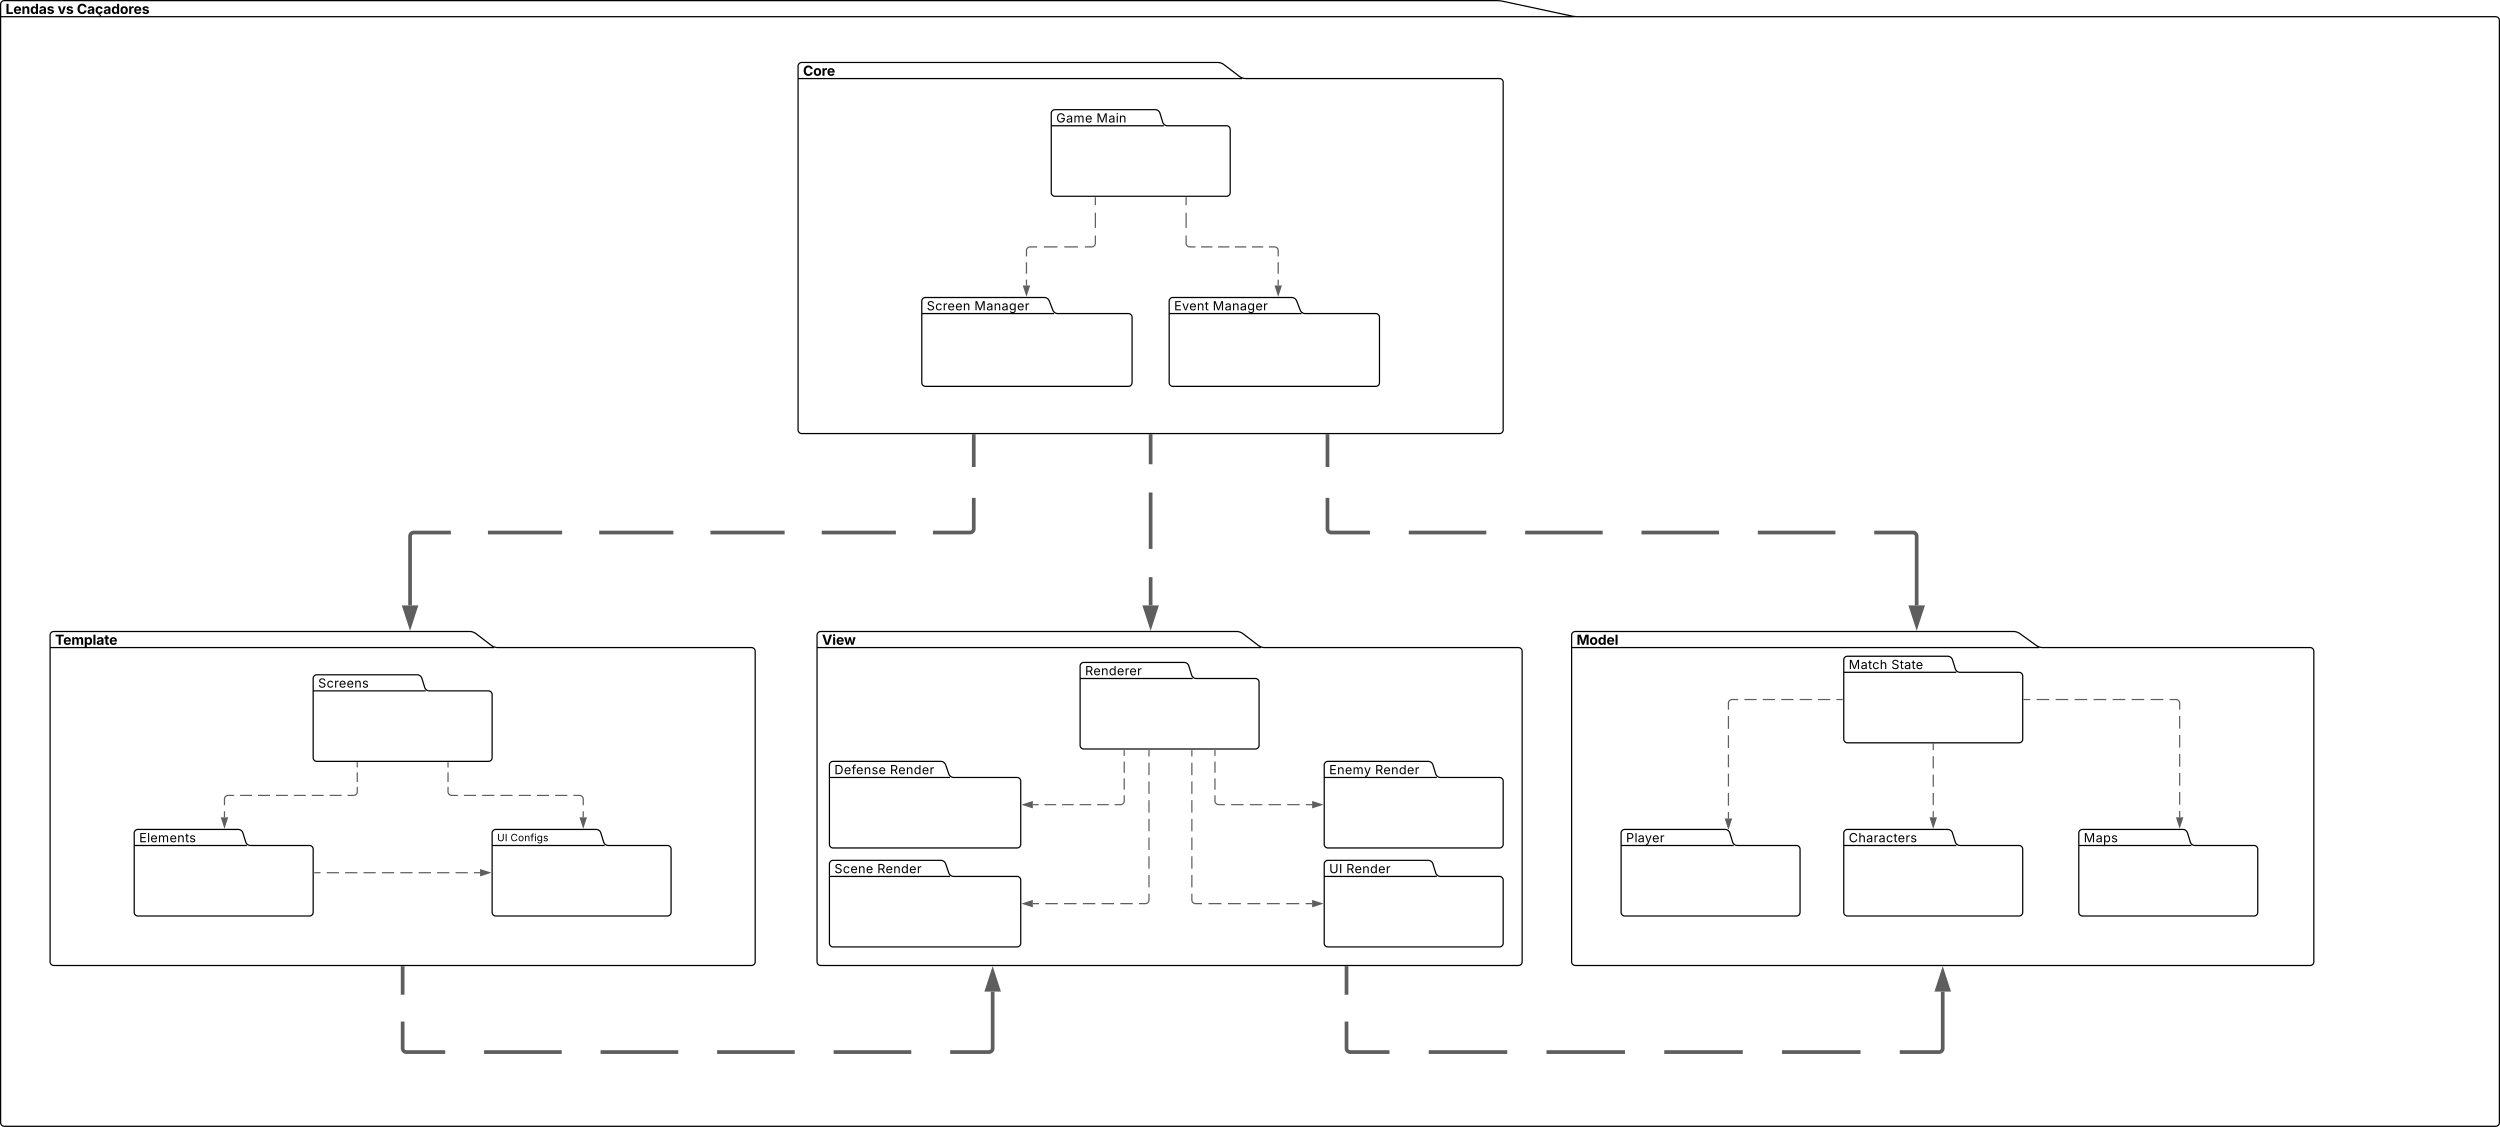 <svg xmlns="http://www.w3.org/2000/svg" xmlns:xlink="http://www.w3.org/1999/xlink" xmlns:lucid="lucid" width="4042" height="1822"><g transform="translate(-39 -139)" lucid:page-tab-id="0_0"><path d="M0 0h4500v2000H0z" fill="#fff"/><path d="M2579.13 164.74A56.48 56.48 0 0 0 2591 166h1483a6 6 0 0 1 6 6v1782a6 6 0 0 1-6 6H46a6 6 0 0 1-6-6V146a6 6 0 0 1 6-6h2412a56.48 56.48 0 0 1 11.87 1.26zM40 166h2545" stroke="#000" stroke-width="2" fill="#fff"/><use xlink:href="#a" transform="matrix(1,0,0,1,48,140) translate(0 21.528)"/><use xlink:href="#b" transform="matrix(1,0,0,1,48,140) translate(84.256 21.528)"/><use xlink:href="#c" transform="matrix(1,0,0,1,48,140) translate(115.289 21.528)"/><path d="M2073.23 1182.36A17.72 17.72 0 0 0 2084 1186h410a6 6 0 0 1 6 6v502a6 6 0 0 1-6 6H1366a6 6 0 0 1-6-6v-528a6 6 0 0 1 6-6h672a17.72 17.72 0 0 1 10.77 3.64zM1360 1186h718" stroke="#000" stroke-width="2" fill="#fff"/><use xlink:href="#d" transform="matrix(1,0,0,1,1368,1160) translate(0 21.528)"/><path d="M833.23 1182.36A17.72 17.72 0 0 0 844 1186h410a6 6 0 0 1 6 6v502a6 6 0 0 1-6 6H126a6 6 0 0 1-6-6v-528a6 6 0 0 1 6-6h672a17.72 17.72 0 0 1 10.77 3.64zM120 1186h718" stroke="#000" stroke-width="2" fill="#fff"/><use xlink:href="#e" transform="matrix(1,0,0,1,128,1160) translate(0 21.528)"/><path d="M3331.14 1182.5a18.55 18.55 0 0 0 10.86 3.5h432a6 6 0 0 1 6 6v502a6 6 0 0 1-6 6H2586a6 6 0 0 1-6-6v-528a6 6 0 0 1 6-6h708a18.55 18.55 0 0 1 10.86 3.5zM2580 1186h756" stroke="#000" stroke-width="2" fill="#fff"/><use xlink:href="#f" transform="matrix(1,0,0,1,2588,1160) translate(0 21.528)"/><path d="M1573.04 1390.33a8.43 8.43 0 0 0 7.96 5.67h102.33a6 6 0 0 1 6 6v102a6 6 0 0 1-6 6H1386a6 6 0 0 1-6-6v-128a6 6 0 0 1 6-6h174a8.43 8.43 0 0 1 7.96 5.67zM1380 1396h195" stroke="#000" stroke-width="2" fill="#fff"/><use xlink:href="#g" transform="matrix(1,0,0,1,1388,1370) translate(0 20.76)"/><use xlink:href="#h" transform="matrix(1,0,0,1,1388,1370) translate(89.844 20.76)"/><path d="M2042.57 262.36a17.72 17.72 0 0 0 10.76 3.64h410a6 6 0 0 1 6 6v562a6 6 0 0 1-6 6h-1128a6 6 0 0 1-6-6V246a6 6 0 0 1 6-6h672a17.72 17.72 0 0 1 10.77 3.65zM1329.33 266h718" stroke="#000" stroke-width="2" fill="#fff"/><use xlink:href="#i" transform="matrix(1,0,0,1,1337.333,240) translate(0 21.528)"/><path d="M1613.38 844v50m0 50v50a6 6 0 0 1-6 6h-59.96m-59.95 0h-119.92m-59.96 0h-119.93m-59.96 0h-119.9m-59.96 0H827.92m-59.96 0H708a6 6 0 0 0-6 6v111.76" stroke="#5e5e5e" stroke-width="6" fill="none"/><path d="M1616.36 844.08h-5.95V841h5.96z" stroke="#5e5e5e" stroke-width=".05" fill="#5e5e5e"/><path d="M702 1149.3l-9.27-28.54h18.54z" stroke="#5e5e5e" stroke-width="6" fill="#5e5e5e"/><path d="M2185.28 844v50m0 50v50a6 6 0 0 0 6 6h62.7m62.72 0h125.4m62.72 0h125.4m62.7 0h125.43m62.7 0h125.42m62.7 0h62.7a6 6 0 0 1 6 6v111.76" stroke="#5e5e5e" stroke-width="6" fill="none"/><path d="M2188.26 844.08h-5.95V841h5.96z" stroke="#5e5e5e" stroke-width=".05" fill="#5e5e5e"/><path d="M3137.88 1149.3l-9.27-28.54h18.55z" stroke="#5e5e5e" stroke-width="6" fill="#5e5e5e"/><path d="M1899.33 844v45.63m0 45.62v91.26m0 45.63v45.63" stroke="#5e5e5e" stroke-width="6" fill="none"/><path d="M1902.3 844.08h-5.94V841h5.95z" stroke="#5e5e5e" stroke-width=".05" fill="#5e5e5e"/><path d="M1899.33 1149.3l-9.27-28.54h18.54z" stroke="#5e5e5e" stroke-width="6" fill="#5e5e5e"/><path d="M690 1704v43.33m0 43.34V1834a6 6 0 0 0 6 6h62.8m62.8 0h125.58m62.8 0h125.6m62.8 0h125.58m62.8 0h125.6m62.8 0h62.78a6 6 0 0 0 6-6v-91.76" stroke="#5e5e5e" stroke-width="6" fill="none"/><path d="M692.98 1704.08H687V1701H693z" stroke="#5e5e5e" stroke-width=".05" fill="#5e5e5e"/><path d="M1643.94 1710.7l9.27 28.54h-18.53z" stroke="#5e5e5e" stroke-width="6" fill="#5e5e5e"/><path d="M2216.05 1704v43.33m0 43.34V1834a6 6 0 0 0 6 6h63.47m63.46 0h126.93m63.47 0h126.93m63.46 0h126.92m63.47 0h126.92m63.47 0H3174a6 6 0 0 0 6-6v-91.76" stroke="#5e5e5e" stroke-width="6" fill="none"/><path d="M2219.03 1704.08h-5.95V1701h5.95z" stroke="#5e5e5e" stroke-width=".05" fill="#5e5e5e"/><path d="M3180 1710.7l9.27 28.54h-18.54z" stroke="#5e5e5e" stroke-width="6" fill="#5e5e5e"/><path d="M2360.24 1390.27a8.12 8.12 0 0 0 7.76 5.73h95.33a6 6 0 0 1 6 6v102a6 6 0 0 1-6 6H2186a6 6 0 0 1-6-6v-128a6 6 0 0 1 6-6h162a8.12 8.12 0 0 1 7.76 5.73zM2180 1396h182" stroke="#000" stroke-width="2" fill="#fff"/><use xlink:href="#j" transform="matrix(1,0,0,1,2188,1370) translate(0 20.76)"/><use xlink:href="#h" transform="matrix(1,0,0,1,2188,1370) translate(74.229 20.76)"/><path d="M1965.57 1230.27a8.12 8.12 0 0 0 7.76 5.73h95.34a6 6 0 0 1 6 6v102a6 6 0 0 1-6 6h-277.34a6 6 0 0 1-6-6v-128a6 6 0 0 1 6-6h162a8.12 8.12 0 0 1 7.77 5.73zm-180.24 5.73h182" stroke="#000" stroke-width="2" fill="#fff"/><use xlink:href="#k" transform="matrix(1,0,0,1,1793.333,1210) translate(0 20.76)"/><path d="M1573.04 1550.33a8.43 8.43 0 0 0 7.96 5.67h102.33a6 6 0 0 1 6 6v102a6 6 0 0 1-6 6H1386a6 6 0 0 1-6-6v-128a6 6 0 0 1 6-6h174a8.43 8.43 0 0 1 7.96 5.67zM1380 1556h195" stroke="#000" stroke-width="2" fill="#fff"/><use xlink:href="#l" transform="matrix(1,0,0,1,1388,1530) translate(0 20.76)"/><use xlink:href="#h" transform="matrix(1,0,0,1,1388,1530) translate(69.354 20.76)"/><path d="M1856.63 1352v9.1m0 9.12v18.22m0 9.12v18.22m0 9.1v9.12a6 6 0 0 1-6 6h-9.45m-9.45 0h-18.9m-9.46 0h-18.9m-9.46 0h-18.9m-9.45 0h-18.9m-9.46 0h-9.46" stroke="#5e5e5e" stroke-width="2" fill="none"/><path d="M1857.6 1352.03h-1.94V1351h1.95z" stroke="#5e5e5e" stroke-width=".05" fill="#5e5e5e"/><path d="M1693.57 1440l14.27-4.63v9.27z" stroke="#5e5e5e" stroke-width="2" fill="#5e5e5e"/><path d="M1896.67 1352v10.08m0 10.1v20.15m0 10.1v20.15m0 10.1v20.15m0 10.1v20.15m0 10.1v20.15m0 10.1v20.15m0 10.1v20.15m0 10.1V1594a6 6 0 0 1-6 6h-10.1m-10.1 0h-20.2m-10.1 0h-20.22m-10.1 0h-20.2m-10.1 0h-20.2m-10.1 0h-20.2m-10.1 0h-10.12" stroke="#5e5e5e" stroke-width="2" fill="none"/><path d="M1897.64 1352.03h-1.95V1351h1.94z" stroke="#5e5e5e" stroke-width=".05" fill="#5e5e5e"/><path d="M1693.57 1600l14.27-4.63v9.27z" stroke="#5e5e5e" stroke-width="2" fill="#5e5e5e"/><path d="M2003.37 1352v9.1m0 9.12v18.22m0 9.12v18.22m0 9.1v9.12a6 6 0 0 0 6 6h10.07m10.08 0h20.15m10.07 0h20.16m10.07 0h20.15m10.08 0h20.15m10.07 0h10.08" stroke="#5e5e5e" stroke-width="2" fill="none"/><path d="M2004.34 1352.03h-1.95V1351h1.94z" stroke="#5e5e5e" stroke-width=".05" fill="#5e5e5e"/><path d="M2175.76 1440l-14.26 4.63v-9.27z" stroke="#5e5e5e" stroke-width="2" fill="#5e5e5e"/><path d="M1918.9 336.6a8.12 8.12 0 0 0 7.77 5.73H2022a6 6 0 0 1 6 6v102a6 6 0 0 1-6 6h-277.33a6 6 0 0 1-6-6v-128a6 6 0 0 1 6-6h162a8.12 8.12 0 0 1 7.76 5.74zm-180.23 5.73h182" stroke="#000" stroke-width="2" fill="#fff"/><use xlink:href="#m" transform="matrix(1,0,0,1,1746.667,316.331) translate(0 20.76)"/><use xlink:href="#n" transform="matrix(1,0,0,1,1746.667,316.331) translate(65.021 20.76)"/><path d="M1741.18 640.4a8.74 8.74 0 0 0 8.15 5.6h114a6 6 0 0 1 6 6v105.67a6 6 0 0 1-6 6h-328a6 6 0 0 1-6-6V626a6 6 0 0 1 6-6h192a8.74 8.74 0 0 1 8.16 5.6zm-211.85 5.6h214" stroke="#000" stroke-width="2" fill="#fff"/><use xlink:href="#o" transform="matrix(1,0,0,1,1537.333,620) translate(0 20.76)"/><use xlink:href="#p" transform="matrix(1,0,0,1,1537.333,620) translate(77.031 20.76)"/><path d="M2141.18 640.4a8.74 8.74 0 0 0 8.15 5.6h114a6 6 0 0 1 6 6v105.67a6 6 0 0 1-6 6h-328a6 6 0 0 1-6-6V626a6 6 0 0 1 6-6h192a8.74 8.74 0 0 1 8.16 5.6zm-211.85 5.6h214" stroke="#000" stroke-width="2" fill="#fff"/><use xlink:href="#q" transform="matrix(1,0,0,1,1937.333,620) translate(0 20.76)"/><use xlink:href="#p" transform="matrix(1,0,0,1,1937.333,620) translate(62.417 20.76)"/><path d="M1809.97 458.33v12.3m0 12.3v24.62m0 12.3v12.32a6 6 0 0 1-6 6h-11.04m-11.05 0h-22.08m-11.04 0h-22.08m-11.04 0h-11.04a6 6 0 0 0-6 6v9.38m0 9.4v18.77m0 9.4v9.38" stroke="#5e5e5e" stroke-width="2" fill="none"/><path d="M1810.94 458.36H1809v-1.03h1.94z" stroke="#5e5e5e" stroke-width=".05" fill="#5e5e5e"/><path d="M1698.6 615.76l-4.64-14.26h9.27z" stroke="#5e5e5e" stroke-width="2" fill="#5e5e5e"/><path d="M1956.7 458.33v12.3m0 12.3v24.62m0 12.3v12.32a6 6 0 0 0 6 6h9.13m9.13 0h18.25m9.14 0h18.25m9.12 0h18.25m9.13 0h18.26m9.13 0h9.1a6 6 0 0 1 6 6v9.38m0 9.4v18.77m0 9.4v9.38" stroke="#5e5e5e" stroke-width="2" fill="none"/><path d="M1957.67 458.36h-1.95v-1.03h1.95z" stroke="#5e5e5e" stroke-width=".05" fill="#5e5e5e"/><path d="M2105.6 615.76L2101 601.5h9.27z" stroke="#5e5e5e" stroke-width="2" fill="#5e5e5e"/><path d="M2360.24 1550.27a8.12 8.12 0 0 0 7.76 5.73h95.33a6 6 0 0 1 6 6v102a6 6 0 0 1-6 6H2186a6 6 0 0 1-6-6v-128a6 6 0 0 1 6-6h162a8.12 8.12 0 0 1 7.76 5.73zM2180 1556h182" stroke="#000" stroke-width="2" fill="#fff"/><use xlink:href="#r" transform="matrix(1,0,0,1,2188,1530) translate(0 20.76)"/><use xlink:href="#h" transform="matrix(1,0,0,1,2188,1530) translate(27.604 20.76)"/><path d="M1966 1352v10.08m0 10.1v20.15m0 10.1v20.15m0 10.1v20.15m0 10.1v20.15m0 10.1v20.15m0 10.1v20.15m0 10.1v20.15m0 10.1V1594a6 6 0 0 0 6 6h10.47m10.47 0h20.95m10.46 0h20.95m10.48 0h20.94m10.47 0h20.94m10.47 0h20.95m10.48 0h10.47" stroke="#5e5e5e" stroke-width="2" fill="none"/><path d="M1966.97 1352.03h-1.94V1351h1.94z" stroke="#5e5e5e" stroke-width=".05" fill="#5e5e5e"/><path d="M2175.76 1600l-14.26 4.63v-9.27z" stroke="#5e5e5e" stroke-width="2" fill="#5e5e5e"/><path d="M2840.24 1500.27a8.12 8.12 0 0 0 7.76 5.73h95.33a6 6 0 0 1 6 6v102a6 6 0 0 1-6 6H2666a6 6 0 0 1-6-6v-128a6 6 0 0 1 6-6h162a8.12 8.12 0 0 1 7.76 5.73zM2660 1506h182" stroke="#000" stroke-width="2" fill="#fff"/><use xlink:href="#s" transform="matrix(1,0,0,1,2668,1480) translate(0 20.76)"/><path d="M436.24 1500.27A8.12 8.12 0 0 0 444 1506h95.33a6 6 0 0 1 6 6v102a6 6 0 0 1-6 6H262a6 6 0 0 1-6-6v-128a6 6 0 0 1 6-6h162a8.12 8.12 0 0 1 7.76 5.73zM256 1506h182" stroke="#000" stroke-width="2" fill="#fff"/><use xlink:href="#t" transform="matrix(1,0,0,1,264,1480) translate(0 20.76)"/><path d="M1014.9 1500.27a8.12 8.12 0 0 0 7.77 5.73H1118a6 6 0 0 1 6 6v102a6 6 0 0 1-6 6H840.67a6 6 0 0 1-6-6v-128a6 6 0 0 1 6-6h162a8.12 8.12 0 0 1 7.76 5.73zM834.67 1506h182" stroke="#000" stroke-width="2" fill="#fff"/><use xlink:href="#u" transform="matrix(1,0,0,1,842.667,1480) translate(0 19.09)"/><use xlink:href="#v" transform="matrix(1,0,0,1,842.667,1480) translate(21.661 19.09)"/><path d="M725.57 1250.27a8.12 8.12 0 0 0 7.76 5.73h95.34a6 6 0 0 1 6 6v102a6 6 0 0 1-6 6H551.33a6 6 0 0 1-6-6v-128a6 6 0 0 1 6-6h162a8.12 8.12 0 0 1 7.77 5.73zM545.33 1256h182" stroke="#000" stroke-width="2" fill="#fff"/><use xlink:href="#w" transform="matrix(1,0,0,1,553.333,1230) translate(0 20.76)"/><path d="M616.63 1372v7.83m0 7.84v15.66m0 7.84v7.83a6 6 0 0 1-6 6h-9.65m-9.65 0h-19.3m-9.66 0h-19.3m-9.66 0h-19.3m-9.65 0h-19.3m-9.66 0h-19.32m-9.65 0h-19.3m-9.66 0h-9.65a6 6 0 0 0-6 6v9.83m0 9.84v9.83" stroke="#5e5e5e" stroke-width="2" fill="none"/><path d="M617.6 1372.03h-1.94V1371h1.95z" stroke="#5e5e5e" stroke-width=".05" fill="#5e5e5e"/><path d="M401.92 1475.76l-4.64-14.26h9.27z" stroke="#5e5e5e" stroke-width="2" fill="#5e5e5e"/><path d="M3200.24 1500.27a8.12 8.12 0 0 0 7.76 5.73h95.33a6 6 0 0 1 6 6v102a6 6 0 0 1-6 6H3026a6 6 0 0 1-6-6v-128a6 6 0 0 1 6-6h162a8.12 8.12 0 0 1 7.76 5.73zM3020 1506h182" stroke="#000" stroke-width="2" fill="#fff"/><use xlink:href="#x" transform="matrix(1,0,0,1,3028,1480) translate(0 20.76)"/><path d="M763.37 1372v7.83m0 7.84v15.66m0 7.84v7.83a6 6 0 0 0 6 6h9.83m9.84 0h19.68m9.83 0h19.68m9.84 0h19.67m9.84 0h19.68m9.83 0h19.67m9.84 0h19.68m9.84 0h9.84a6 6 0 0 1 6 6v9.83m0 9.84v9.83" stroke="#5e5e5e" stroke-width="2" fill="none"/><path d="M764.34 1372.03h-1.95V1371h1.94z" stroke="#5e5e5e" stroke-width=".05" fill="#5e5e5e"/><path d="M981.96 1475.76l-4.64-14.26h9.27z" stroke="#5e5e5e" stroke-width="2" fill="#5e5e5e"/><path d="M547.33 1550h9.92m9.92 0H587m9.93 0h19.84m9.92 0h19.83m9.92 0h19.84m9.9 0h19.85m9.92 0h19.84m9.93 0h19.84m9.92 0h19.83m9.9 0h9.93" stroke="#5e5e5e" stroke-width="2" fill="none"/><path d="M547.36 1550.97h-1.03v-1.94h1.03z" stroke="#5e5e5e" stroke-width=".05" fill="#5e5e5e"/><path d="M830.43 1550l-14.26 4.63v-9.27z" stroke="#5e5e5e" stroke-width="2" fill="#5e5e5e"/><path d="M3580.24 1500.27a8.12 8.12 0 0 0 7.76 5.73h95.33a6 6 0 0 1 6 6v102a6 6 0 0 1-6 6H3406a6 6 0 0 1-6-6v-128a6 6 0 0 1 6-6h162a8.12 8.12 0 0 1 7.76 5.73zM3400 1506h182" stroke="#000" stroke-width="2" fill="#fff"/><use xlink:href="#y" transform="matrix(1,0,0,1,3408,1480) translate(0 20.76)"/><path d="M3164.67 1342v9.88m0 9.87v19.75m0 9.87v19.75m0 9.88v19.75m0 9.87v9.88" stroke="#5e5e5e" stroke-width="2" fill="none"/><path d="M3165.64 1342.03h-1.95V1341h1.94z" stroke="#5e5e5e" stroke-width=".05" fill="#5e5e5e"/><path d="M3164.67 1475.76l-4.64-14.26h9.27z" stroke="#5e5e5e" stroke-width="2" fill="#5e5e5e"/><path d="M3200.24 1220.27a8.12 8.12 0 0 0 7.76 5.73h95.33a6 6 0 0 1 6 6v102a6 6 0 0 1-6 6H3026a6 6 0 0 1-6-6v-128a6 6 0 0 1 6-6h162a8.12 8.12 0 0 1 7.76 5.73zM3020 1226h182" stroke="#000" stroke-width="2" fill="#fff"/><g><use xlink:href="#z" transform="matrix(1,0,0,1,3028,1200) translate(0 20.76)"/><use xlink:href="#A" transform="matrix(1,0,0,1,3028,1200) translate(68.823 20.76)"/></g><path d="M3018 1270h-9.92m-9.9 0h-19.85m-9.92 0h-19.82m-9.92 0h-19.83m-9.92 0h-19.82m-9.92 0h-19.83m-9.92 0h-9.9a6 6 0 0 0-6 6v10.35m0 10.35v20.7m0 10.36v20.7m0 10.36v20.7m0 10.35v20.7m0 10.36v20.7m0 10.36v10.34" stroke="#5e5e5e" stroke-width="2" fill="none"/><path d="M3019 1270.97h-1.03v-1.94h1.03z" stroke="#5e5e5e" stroke-width=".05" fill="#5e5e5e"/><path d="M2833.5 1477.6l-4.64-14.26h9.27z" stroke="#5e5e5e" stroke-width="2" fill="#5e5e5e"/><path d="M3311.33 1270h10.24m10.24 0h20.5m10.23 0H3383m10.25 0h20.47m10.24 0h20.48m10.24 0h20.48m10.24 0h20.48m10.23 0h20.5m10.23 0h10.24a6 6 0 0 1 6 6v10.25m0 10.25v20.5m0 10.25v20.5m0 10.25v20.5m0 10.25v20.5m0 10.25v20.5m0 10.25v10.25" stroke="#5e5e5e" stroke-width="2" fill="none"/><path d="M3311.36 1270.97h-1.03v-1.94h1.03z" stroke="#5e5e5e" stroke-width=".05" fill="#5e5e5e"/><path d="M3563.07 1475.76l-4.63-14.26h9.27z" stroke="#5e5e5e" stroke-width="2" fill="#5e5e5e"/><defs><path d="M135 0v-1490h305v1237h643V0H135" id="B"/><path d="M633 22C291 22 81-200 81-553c0-345 210-579 537-579 292 0 525 185 525 567v84H378c7 183 109 277 260 277 105 0 184-46 216-132l272 51C1071-99 893 22 633 22zM380-669h474c-15-146-94-237-233-237-143 0-229 99-241 237" id="C"/><path d="M428-647V0H128v-1118h283l4 231c63-156 176-245 348-245 232 0 384 159 384 421V0H847v-659c0-139-76-222-202-222-128 0-217 86-217 234" id="D"/><path d="M537 19C279 19 81-185 81-557c0-382 206-575 454-575 190 0 278 113 318 202h10v-560h300V0H868v-179h-15C812-89 719 19 537 19zm92-241c153 0 240-134 240-336 0-203-86-334-240-334-158 0-240 138-240 334 0 197 84 336 240 336" id="E"/><path d="M440 22C227 22 68-92 68-313c0-250 202-322 422-343 195-21 271-24 271-105 0-95-63-149-175-149-116 0-187 57-211 129l-275-46c57-194 237-305 487-305 240 0 474 108 474 379V0H777v-155h-10C713-51 605 22 440 22zm85-211c140 0 238-93 238-211v-121c-37 26-156 42-222 51-111 16-185 59-185 149 0 87 70 132 169 132" id="F"/><path d="M572 22C302 22 117-98 78-306l279-48c29 105 101 156 224 156 114 0 185-48 185-115 0-118-228-130-337-155-215-49-322-150-322-317 0-215 187-347 470-347 265 0 424 116 466 298l-266 47c-24-76-87-130-196-130-98 0-174 46-174 113 0 56 38 95 144 117l201 40c216 44 320 143 320 302 0 220-207 367-500 367" id="G"/><g id="a"><use transform="matrix(0.011,0,0,0.011,0,0)" xlink:href="#B"/><use transform="matrix(0.011,0,0,0.011,12.565,0)" xlink:href="#C"/><use transform="matrix(0.011,0,0,0.011,25.803,0)" xlink:href="#D"/><use transform="matrix(0.011,0,0,0.011,39.638,0)" xlink:href="#E"/><use transform="matrix(0.011,0,0,0.011,53.646,0)" xlink:href="#F"/><use transform="matrix(0.011,0,0,0.011,66.547,0)" xlink:href="#G"/></g><path d="M443 0L31-1118h319c90 293 199 572 268 885 66-313 175-593 264-885h315L784 0H443" id="H"/><g id="b"><use transform="matrix(0.011,0,0,0.011,0,0)" xlink:href="#H"/><use transform="matrix(0.011,0,0,0.011,13.325,0)" xlink:href="#G"/></g><path d="M786 20C389 20 94-260 94-744c0-487 299-766 692-766 339 0 597 194 641 529h-309c-28-162-156-258-326-258-233 0-388 179-388 495 0 323 157 493 387 493 170 0 298-97 328-259h309c-34 277-266 530-642 530" id="I"/><path d="M499 418V299c80-5 216 24 216-62 0-44-25-60-89-60h-91l26-158C264-10 81-233 81-554c0-346 210-578 547-578 265 0 455 142 497 372l-279 52c-25-116-99-188-215-188-160 0-244 139-244 341 0 200 84 341 244 341 116 0 193-74 217-195l279 51C1088-140 923 0 685 20l-4 68c126-6 197 51 197 157 0 123-72 173-239 173H499" id="J"/><path d="M628 22C291 22 81-210 81-554c0-346 210-578 547-578 336 0 547 232 547 578 0 344-211 576-547 576zm0-236c160 0 242-146 242-341 0-197-82-341-242-341S387-753 387-555c0 195 81 341 241 341" id="K"/><path d="M128 0v-1118h290v195h12c54-169 184-238 367-200v268c-27-8-86-15-130-15-138 0-239 95-239 234V0H128" id="L"/><g id="c"><use transform="matrix(0.011,0,0,0.011,0,0)" xlink:href="#I"/><use transform="matrix(0.011,0,0,0.011,16.439,0)" xlink:href="#F"/><use transform="matrix(0.011,0,0,0.011,29.34,0)" xlink:href="#J"/><use transform="matrix(0.011,0,0,0.011,42.632,0)" xlink:href="#F"/><use transform="matrix(0.011,0,0,0.011,55.534,0)" xlink:href="#E"/><use transform="matrix(0.011,0,0,0.011,69.542,0)" xlink:href="#K"/><use transform="matrix(0.011,0,0,0.011,83.171,0)" xlink:href="#L"/><use transform="matrix(0.011,0,0,0.011,91.678,0)" xlink:href="#C"/><use transform="matrix(0.011,0,0,0.011,104.915,0)" xlink:href="#G"/></g><path d="M571 0L49-1490h339c138 427 271 775 384 1244 111-471 237-815 371-1244h337L970 0H571" id="M"/><path d="M128 0v-1118h300V0H128zm150-1264c-91 0-165-68-165-154 0-85 74-154 165-154 90 0 165 69 165 154 0 86-75 154-165 154" id="N"/><path d="M361 0L31-1118h315c68 295 127 523 188 845 63-317 128-551 199-845h276c71 296 131 525 196 846 57-321 119-552 186-846h319L1378 0h-305c-73-261-148-486-204-771C813-484 740-261 666 0H361" id="O"/><g id="d"><use transform="matrix(0.011,0,0,0.011,0,0)" xlink:href="#M"/><use transform="matrix(0.011,0,0,0.011,16.591,0)" xlink:href="#N"/><use transform="matrix(0.011,0,0,0.011,22.613,0)" xlink:href="#C"/><use transform="matrix(0.011,0,0,0.011,35.547,0)" xlink:href="#O"/></g><path d="M75-1237v-253h1217v253H837V0H531v-1237H75" id="P"/><path d="M128 0v-1118h278l12 217c60-163 185-234 319-234 143 0 236 81 288 251 63-172 205-251 359-251 205 0 357 138 357 381V0h-301v-697c0-126-76-187-177-187-114 0-184 79-184 196V0H789v-705c0-109-72-179-174-179-106 0-187 74-187 208V0H128" id="Q"/><path d="M128 418v-1536h295v188h14c41-89 129-202 319-202 248 0 453 193 453 575 0 372-197 576-455 576-183 0-275-108-317-198h-9v597H128zm534-640c156 0 240-139 240-336 0-196-83-334-240-334-154 0-241 131-241 334 0 202 88 336 241 336" id="R"/><path d="M428-1490V0H128v-1490h300" id="S"/><path d="M683-1118v229H474v562c0 71 29 104 102 104 23 0 73-7 95-13l43 225C647 9 580 16 520 16 296 16 174-96 174-301v-588H20v-229h154v-266h300v266h209" id="T"/><g id="e"><use transform="matrix(0.011,0,0,0.011,0,0)" xlink:href="#P"/><use transform="matrix(0.011,0,0,0.011,13.097,0)" xlink:href="#C"/><use transform="matrix(0.011,0,0,0.011,26.335,0)" xlink:href="#Q"/><use transform="matrix(0.011,0,0,0.011,46.615,0)" xlink:href="#R"/><use transform="matrix(0.011,0,0,0.011,60.623,0)" xlink:href="#S"/><use transform="matrix(0.011,0,0,0.011,66.645,0)" xlink:href="#F"/><use transform="matrix(0.011,0,0,0.011,79.546,0)" xlink:href="#T"/><use transform="matrix(0.011,0,0,0.011,87.467,0)" xlink:href="#C"/></g><path d="M135 0v-1490h468l242 684c30 94 76 293 111 455 34-161 80-360 110-455l238-684h470V0h-307c0-447-3-765 11-1227-122 503-246 788-395 1227H826C676-435 552-717 427-1215c15 453 11 775 11 1215H135" id="U"/><g id="f"><use transform="matrix(0.011,0,0,0.011,0,0)" xlink:href="#U"/><use transform="matrix(0.011,0,0,0.011,20.703,0)" xlink:href="#K"/><use transform="matrix(0.011,0,0,0.011,34.332,0)" xlink:href="#E"/><use transform="matrix(0.011,0,0,0.011,48.34,0)" xlink:href="#C"/><use transform="matrix(0.011,0,0,0.011,61.578,0)" xlink:href="#S"/></g><path d="M645 0H180v-1490h484c435 0 692 280 692 742 0 466-257 748-711 748zM370-168h263c363 0 539-218 539-580 0-358-176-574-521-574H370v1154" id="V"/><path d="M628 24c-324 0-524-230-524-574 0-343 198-582 503-582 237 0 487 146 487 559v75H286c9 234 145 362 343 362 132 0 231-58 273-172l174 48C1024-91 857 24 628 24zM287-650h624c-17-190-120-322-304-322-192 0-309 151-320 322" id="W"/><path d="M678-1118v154H420V0H240v-964H20v-154h220v-149c0-194 155-293 318-293 85 0 141 18 168 30l-50 154c-19-6-47-17-97-17-111 0-159 58-159 166v109h258" id="X"/><path d="M338-670V0H158v-1118h173l1 207c72-158 192-221 342-221 226 0 378 139 378 422V0H872v-695c0-172-96-275-252-275-161 0-282 109-282 300" id="Y"/><path d="M538 24C308 24 148-78 108-271l171-41c32 123 123 178 257 178 156 0 256-77 256-169 0-77-54-128-164-154l-186-44c-203-48-300-148-300-305 0-192 176-326 414-326 230 0 351 112 402 269l-163 42c-31-80-94-158-238-158-133 0-233 69-233 162 0 83 57 129 188 160l169 40c203 48 298 149 298 302 0 196-179 339-441 339" id="Z"/><g id="g"><use transform="matrix(0.01,0,0,0.01,0,0)" xlink:href="#V"/><use transform="matrix(0.01,0,0,0.01,15.396,0)" xlink:href="#W"/><use transform="matrix(0.01,0,0,0.01,27.833,0)" xlink:href="#X"/><use transform="matrix(0.01,0,0,0.01,35.104,0)" xlink:href="#W"/><use transform="matrix(0.01,0,0,0.01,47.542,0)" xlink:href="#Y"/><use transform="matrix(0.01,0,0,0.01,60.146,0)" xlink:href="#Z"/><use transform="matrix(0.01,0,0,0.01,71.406,0)" xlink:href="#W"/></g><path d="M180 0v-1490h510c348 0 508 194 508 460 0 198-88 351-276 417L1256 0h-220L726-579c-117 2-238 0-356 1V0H180zm190-747h312c235 0 327-108 327-283 0-177-92-293-329-293H370v576" id="aa"/><path d="M577 24c-279 0-473-224-473-580 0-354 195-576 474-576 218 0 287 134 324 193h14v-551h180V0H922v-173h-20C865-111 790 24 577 24zm27-161c203 0 314-172 314-421 0-247-108-413-314-413-212 0-317 181-317 413 0 235 108 421 317 421" id="ab"/><path d="M158 0v-1118h174v172h12c41-113 157-188 290-188 26 0 70 2 91 3v181c-11-2-60-10-108-10-161 0-279 109-279 260V0H158" id="ac"/><g id="h"><use transform="matrix(0.01,0,0,0.01,0,0)" xlink:href="#aa"/><use transform="matrix(0.01,0,0,0.01,13.417,0)" xlink:href="#W"/><use transform="matrix(0.01,0,0,0.01,25.854,0)" xlink:href="#Y"/><use transform="matrix(0.01,0,0,0.01,38.458,0)" xlink:href="#ab"/><use transform="matrix(0.01,0,0,0.01,51.521,0)" xlink:href="#W"/><use transform="matrix(0.01,0,0,0.01,63.958,0)" xlink:href="#ac"/></g><g id="i"><use transform="matrix(0.011,0,0,0.011,0,0)" xlink:href="#I"/><use transform="matrix(0.011,0,0,0.011,16.439,0)" xlink:href="#K"/><use transform="matrix(0.011,0,0,0.011,30.067,0)" xlink:href="#L"/><use transform="matrix(0.011,0,0,0.011,38.574,0)" xlink:href="#C"/></g><path d="M180 0v-1490h908v168H370v486h669v168H370v500h727V0H180" id="ad"/><path d="M158 0v-1118h175l1 205c55-151 181-225 313-225 147 0 245 90 285 228 53-141 190-228 352-228 194 0 352 125 352 384V0h-181v-749c0-161-105-225-225-225-151 0-243 103-243 244V0H807v-767c0-124-93-207-219-207-131 0-250 92-250 270V0H158" id="ae"/><path d="M140 405l46-156c120 36 205 19 263-150l32-93L54-1118h197c107 313 237 620 324 950 87-331 219-637 326-950h196L606 167c-68 178-176 259-334 259-64 0-113-12-132-21" id="af"/><g id="j"><use transform="matrix(0.01,0,0,0.01,0,0)" xlink:href="#ad"/><use transform="matrix(0.01,0,0,0.01,12.823,0)" xlink:href="#Y"/><use transform="matrix(0.01,0,0,0.01,25.427,0)" xlink:href="#W"/><use transform="matrix(0.01,0,0,0.01,37.865,0)" xlink:href="#ae"/><use transform="matrix(0.01,0,0,0.01,56.24,0)" xlink:href="#af"/></g><g id="k"><use transform="matrix(0.01,0,0,0.01,0,0)" xlink:href="#aa"/><use transform="matrix(0.01,0,0,0.01,13.417,0)" xlink:href="#W"/><use transform="matrix(0.01,0,0,0.01,25.854,0)" xlink:href="#Y"/><use transform="matrix(0.01,0,0,0.01,38.458,0)" xlink:href="#ab"/><use transform="matrix(0.01,0,0,0.01,51.521,0)" xlink:href="#W"/><use transform="matrix(0.01,0,0,0.01,63.958,0)" xlink:href="#ac"/><use transform="matrix(0.01,0,0,0.01,71.635,0)" xlink:href="#W"/><use transform="matrix(0.01,0,0,0.01,84.073,0)" xlink:href="#ac"/></g><path d="M657 26c-323 0-524-166-541-416h195c15 169 171 246 346 246 202 0 356-106 356-265 5-203-294-238-475-293-239-73-380-191-380-389 0-252 224-419 512-419 294 0 499 171 508 396H992c-17-145-151-228-328-228-193 0-321 102-321 242 0 156 175 211 284 241l149 41c160 44 422 134 422 412 0 244-197 432-541 432" id="ag"/><path d="M613 24c-304 0-509-231-509-576 0-350 205-580 509-580 216 0 392 114 453 309l-173 49c-33-115-133-197-280-197-223 0-326 196-326 419 0 220 103 415 326 415 150 0 252-85 285-206l172 49C1010-95 832 24 613 24" id="ah"/><g id="l"><use transform="matrix(0.01,0,0,0.01,0,0)" xlink:href="#ag"/><use transform="matrix(0.01,0,0,0.01,13.688,0)" xlink:href="#ah"/><use transform="matrix(0.01,0,0,0.01,25.875,0)" xlink:href="#W"/><use transform="matrix(0.01,0,0,0.01,38.313,0)" xlink:href="#Y"/><use transform="matrix(0.01,0,0,0.01,50.917,0)" xlink:href="#W"/></g><path d="M789 20c-398 0-667-293-667-764 0-473 273-766 655-766 315 0 558 198 612 487h-196c-61-191-204-311-415-311-262 0-471 207-471 590 0 380 208 588 482 588 249 0 420-165 425-427H828v-166h572v163c0 370-256 606-611 606" id="ai"/><path d="M471 26C259 26 90-98 90-318c0-256 228-303 435-329 202-27 287-16 287-108 0-139-79-219-234-219-161 0-248 86-283 164l-173-57c86-203 278-265 451-265 150 0 419 46 419 395V0H815v-152h-12C765-73 660 26 471 26zm31-159c199 0 310-134 310-271v-155c-30 35-226 55-295 64-131 17-246 59-246 186 0 116 97 176 231 176" id="aj"/><g id="m"><use transform="matrix(0.01,0,0,0.01,0,0)" xlink:href="#ai"/><use transform="matrix(0.01,0,0,0.01,15.917,0)" xlink:href="#aj"/><use transform="matrix(0.01,0,0,0.01,27.896,0)" xlink:href="#ae"/><use transform="matrix(0.01,0,0,0.01,46.583,0)" xlink:href="#W"/></g><path d="M180 0v-1490h270l367 940c28 72 75 218 110 339 35-117 81-264 110-339l362-940h271V0h-187c2-448-5-837 7-1287-157 497-311 829-483 1287H842C666-458 514-784 354-1284c12 438 5 843 7 1284H180" id="ak"/><path d="M158 0v-1118h180V0H158zm91-1301c-68 0-125-53-125-119s57-119 125-119c69 0 126 53 126 119s-57 119-126 119" id="al"/><g id="n"><use transform="matrix(0.01,0,0,0.01,0,0)" xlink:href="#ak"/><use transform="matrix(0.01,0,0,0.01,19.271,0)" xlink:href="#aj"/><use transform="matrix(0.01,0,0,0.01,31.25,0)" xlink:href="#al"/><use transform="matrix(0.01,0,0,0.01,36.417,0)" xlink:href="#Y"/></g><g id="o"><use transform="matrix(0.01,0,0,0.01,0,0)" xlink:href="#ag"/><use transform="matrix(0.01,0,0,0.01,13.688,0)" xlink:href="#ah"/><use transform="matrix(0.01,0,0,0.01,25.875,0)" xlink:href="#ac"/><use transform="matrix(0.01,0,0,0.01,33.552,0)" xlink:href="#W"/><use transform="matrix(0.01,0,0,0.01,45.99,0)" xlink:href="#W"/><use transform="matrix(0.01,0,0,0.01,58.427,0)" xlink:href="#Y"/></g><path d="M611 442c-248 0-391-105-460-228l146-94c47 65 117 165 314 165 178 0 307-82 307-266v-224h-17C863-141 792-18 576-18c-268 0-472-195-472-546 0-346 197-568 476-568 216 0 288 133 326 193h17v-179h175V29c0 289-215 413-487 413zm-5-620c203 0 314-146 314-390 0-237-108-403-314-403-213 0-319 180-319 403 0 230 109 390 319 390" id="am"/><g id="p"><use transform="matrix(0.01,0,0,0.01,0,0)" xlink:href="#ak"/><use transform="matrix(0.01,0,0,0.01,19.271,0)" xlink:href="#aj"/><use transform="matrix(0.01,0,0,0.01,31.25,0)" xlink:href="#Y"/><use transform="matrix(0.01,0,0,0.01,43.854,0)" xlink:href="#aj"/><use transform="matrix(0.01,0,0,0.01,55.833,0)" xlink:href="#am"/><use transform="matrix(0.01,0,0,0.01,68.917,0)" xlink:href="#W"/><use transform="matrix(0.01,0,0,0.01,81.354,0)" xlink:href="#ac"/></g><path d="M481 0L54-1118h197c107 314 236 620 325 951 87-331 217-637 324-951h197L670 0H481" id="an"/><path d="M598-1118v154H368v674c0 100 37 144 132 144 23 0 62-6 92-12L629-6c-37 13-88 20-134 20-193 0-307-107-307-290v-688H20v-154h168v-266h180v266h230" id="ao"/><g id="q"><use transform="matrix(0.01,0,0,0.01,0,0)" xlink:href="#ad"/><use transform="matrix(0.01,0,0,0.01,12.823,0)" xlink:href="#an"/><use transform="matrix(0.01,0,0,0.01,24.396,0)" xlink:href="#W"/><use transform="matrix(0.01,0,0,0.01,36.833,0)" xlink:href="#Y"/><use transform="matrix(0.01,0,0,0.01,49.437,0)" xlink:href="#ao"/></g><path d="M763 24c-353 0-583-224-583-531v-983h190v968c0 214 149 370 393 370 243 0 391-156 391-370v-968h190v983c0 307-230 531-581 531" id="ap"/><path d="M370-1490V0H180v-1490h190" id="aq"/><g id="r"><use transform="matrix(0.01,0,0,0.01,0,0)" xlink:href="#ap"/><use transform="matrix(0.01,0,0,0.01,15.875,0)" xlink:href="#aq"/></g><path d="M180 0v-1490h510c348 0 508 209 508 474 0 266-160 477-507 477H370V0H180zm190-706h312c236 0 327-133 327-310 0-176-91-307-329-307H370v617" id="ar"/><path d="M338-1490V0H158v-1490h180" id="as"/><g id="s"><use transform="matrix(0.01,0,0,0.01,0,0)" xlink:href="#ar"/><use transform="matrix(0.01,0,0,0.01,13.625,0)" xlink:href="#as"/><use transform="matrix(0.01,0,0,0.01,18.792,0)" xlink:href="#aj"/><use transform="matrix(0.01,0,0,0.01,30.458,0)" xlink:href="#af"/><use transform="matrix(0.01,0,0,0.01,42.031,0)" xlink:href="#W"/><use transform="matrix(0.01,0,0,0.01,54.469,0)" xlink:href="#ac"/></g><g id="t"><use transform="matrix(0.01,0,0,0.01,0,0)" xlink:href="#ad"/><use transform="matrix(0.01,0,0,0.01,12.823,0)" xlink:href="#as"/><use transform="matrix(0.01,0,0,0.01,17.99,0)" xlink:href="#W"/><use transform="matrix(0.01,0,0,0.01,30.427,0)" xlink:href="#ae"/><use transform="matrix(0.01,0,0,0.01,49.115,0)" xlink:href="#W"/><use transform="matrix(0.01,0,0,0.01,61.552,0)" xlink:href="#Y"/><use transform="matrix(0.01,0,0,0.01,74.156,0)" xlink:href="#ao"/><use transform="matrix(0.01,0,0,0.01,80.927,0)" xlink:href="#Z"/></g><g id="u"><use transform="matrix(0.008,0,0,0.008,0,0)" xlink:href="#ap"/><use transform="matrix(0.008,0,0,0.008,12.457,0)" xlink:href="#aq"/></g><path d="M783 20c-382 0-661-292-661-764 0-473 279-766 661-766 302 0 548 182 601 489h-190c-42-204-217-313-411-313-268 0-476 208-476 590 0 381 209 588 476 588 195 0 369-110 411-313h190c-52 303-296 489-601 489" id="at"/><path d="M613 24c-304 0-509-231-509-576 0-350 205-580 509-580 305 0 511 230 511 580 0 345-206 576-511 576zm0-161c226 0 329-195 329-415 0-222-103-419-329-419-223 0-326 196-326 419 0 220 103 415 326 415" id="au"/><g id="v"><use transform="matrix(0.008,0,0,0.008,0,0)" xlink:href="#at"/><use transform="matrix(0.008,0,0,0.008,12.228,0)" xlink:href="#au"/><use transform="matrix(0.008,0,0,0.008,22.266,0)" xlink:href="#Y"/><use transform="matrix(0.008,0,0,0.008,32.156,0)" xlink:href="#X"/><use transform="matrix(0.008,0,0,0.008,38.352,0)" xlink:href="#al"/><use transform="matrix(0.008,0,0,0.008,42.406,0)" xlink:href="#am"/><use transform="matrix(0.008,0,0,0.008,52.672,0)" xlink:href="#Z"/></g><g id="w"><use transform="matrix(0.01,0,0,0.01,0,0)" xlink:href="#ag"/><use transform="matrix(0.01,0,0,0.01,13.688,0)" xlink:href="#ah"/><use transform="matrix(0.01,0,0,0.01,25.875,0)" xlink:href="#ac"/><use transform="matrix(0.01,0,0,0.01,33.552,0)" xlink:href="#W"/><use transform="matrix(0.01,0,0,0.01,45.99,0)" xlink:href="#W"/><use transform="matrix(0.01,0,0,0.01,58.427,0)" xlink:href="#Y"/><use transform="matrix(0.01,0,0,0.01,71.031,0)" xlink:href="#Z"/></g><path d="M338-670V0H158v-1490h180v566c73-149 190-208 336-208 226 0 379 139 379 422V0H872v-695c0-172-96-275-252-275-161 0-282 109-282 300" id="av"/><g id="x"><use transform="matrix(0.01,0,0,0.01,0,0)" xlink:href="#at"/><use transform="matrix(0.01,0,0,0.01,15.583,0)" xlink:href="#av"/><use transform="matrix(0.01,0,0,0.01,28.198,0)" xlink:href="#aj"/><use transform="matrix(0.01,0,0,0.01,40.177,0)" xlink:href="#ac"/><use transform="matrix(0.01,0,0,0.01,48.208,0)" xlink:href="#aj"/><use transform="matrix(0.01,0,0,0.01,60.188,0)" xlink:href="#ah"/><use transform="matrix(0.01,0,0,0.01,72.375,0)" xlink:href="#ao"/><use transform="matrix(0.01,0,0,0.01,79.146,0)" xlink:href="#W"/><use transform="matrix(0.01,0,0,0.01,91.583,0)" xlink:href="#ac"/><use transform="matrix(0.01,0,0,0.01,99.615,0)" xlink:href="#Z"/></g><path d="M158 418v-1536h174v179h20c37-59 106-193 324-193 279 0 474 222 474 576 0 356-194 580-473 580-213 0-288-135-325-197h-14v591H158zm492-555c209 0 317-186 317-421 0-232-105-413-317-413-206 0-314 166-314 413 0 249 111 421 314 421" id="aw"/><g id="y"><use transform="matrix(0.01,0,0,0.01,0,0)" xlink:href="#ak"/><use transform="matrix(0.01,0,0,0.01,19.271,0)" xlink:href="#aj"/><use transform="matrix(0.01,0,0,0.01,31.25,0)" xlink:href="#aw"/><use transform="matrix(0.01,0,0,0.01,44.313,0)" xlink:href="#Z"/></g><g id="z"><use transform="matrix(0.01,0,0,0.01,0,0)" xlink:href="#ak"/><use transform="matrix(0.01,0,0,0.01,19.271,0)" xlink:href="#aj"/><use transform="matrix(0.01,0,0,0.01,31.25,0)" xlink:href="#ao"/><use transform="matrix(0.01,0,0,0.01,38.021,0)" xlink:href="#ah"/><use transform="matrix(0.01,0,0,0.01,50.208,0)" xlink:href="#av"/></g><g id="A"><use transform="matrix(0.01,0,0,0.01,0,0)" xlink:href="#ag"/><use transform="matrix(0.01,0,0,0.01,13.688,0)" xlink:href="#ao"/><use transform="matrix(0.01,0,0,0.01,20.771,0)" xlink:href="#aj"/><use transform="matrix(0.01,0,0,0.01,32.75,0)" xlink:href="#ao"/><use transform="matrix(0.01,0,0,0.01,39.521,0)" xlink:href="#W"/></g></defs></g></svg>